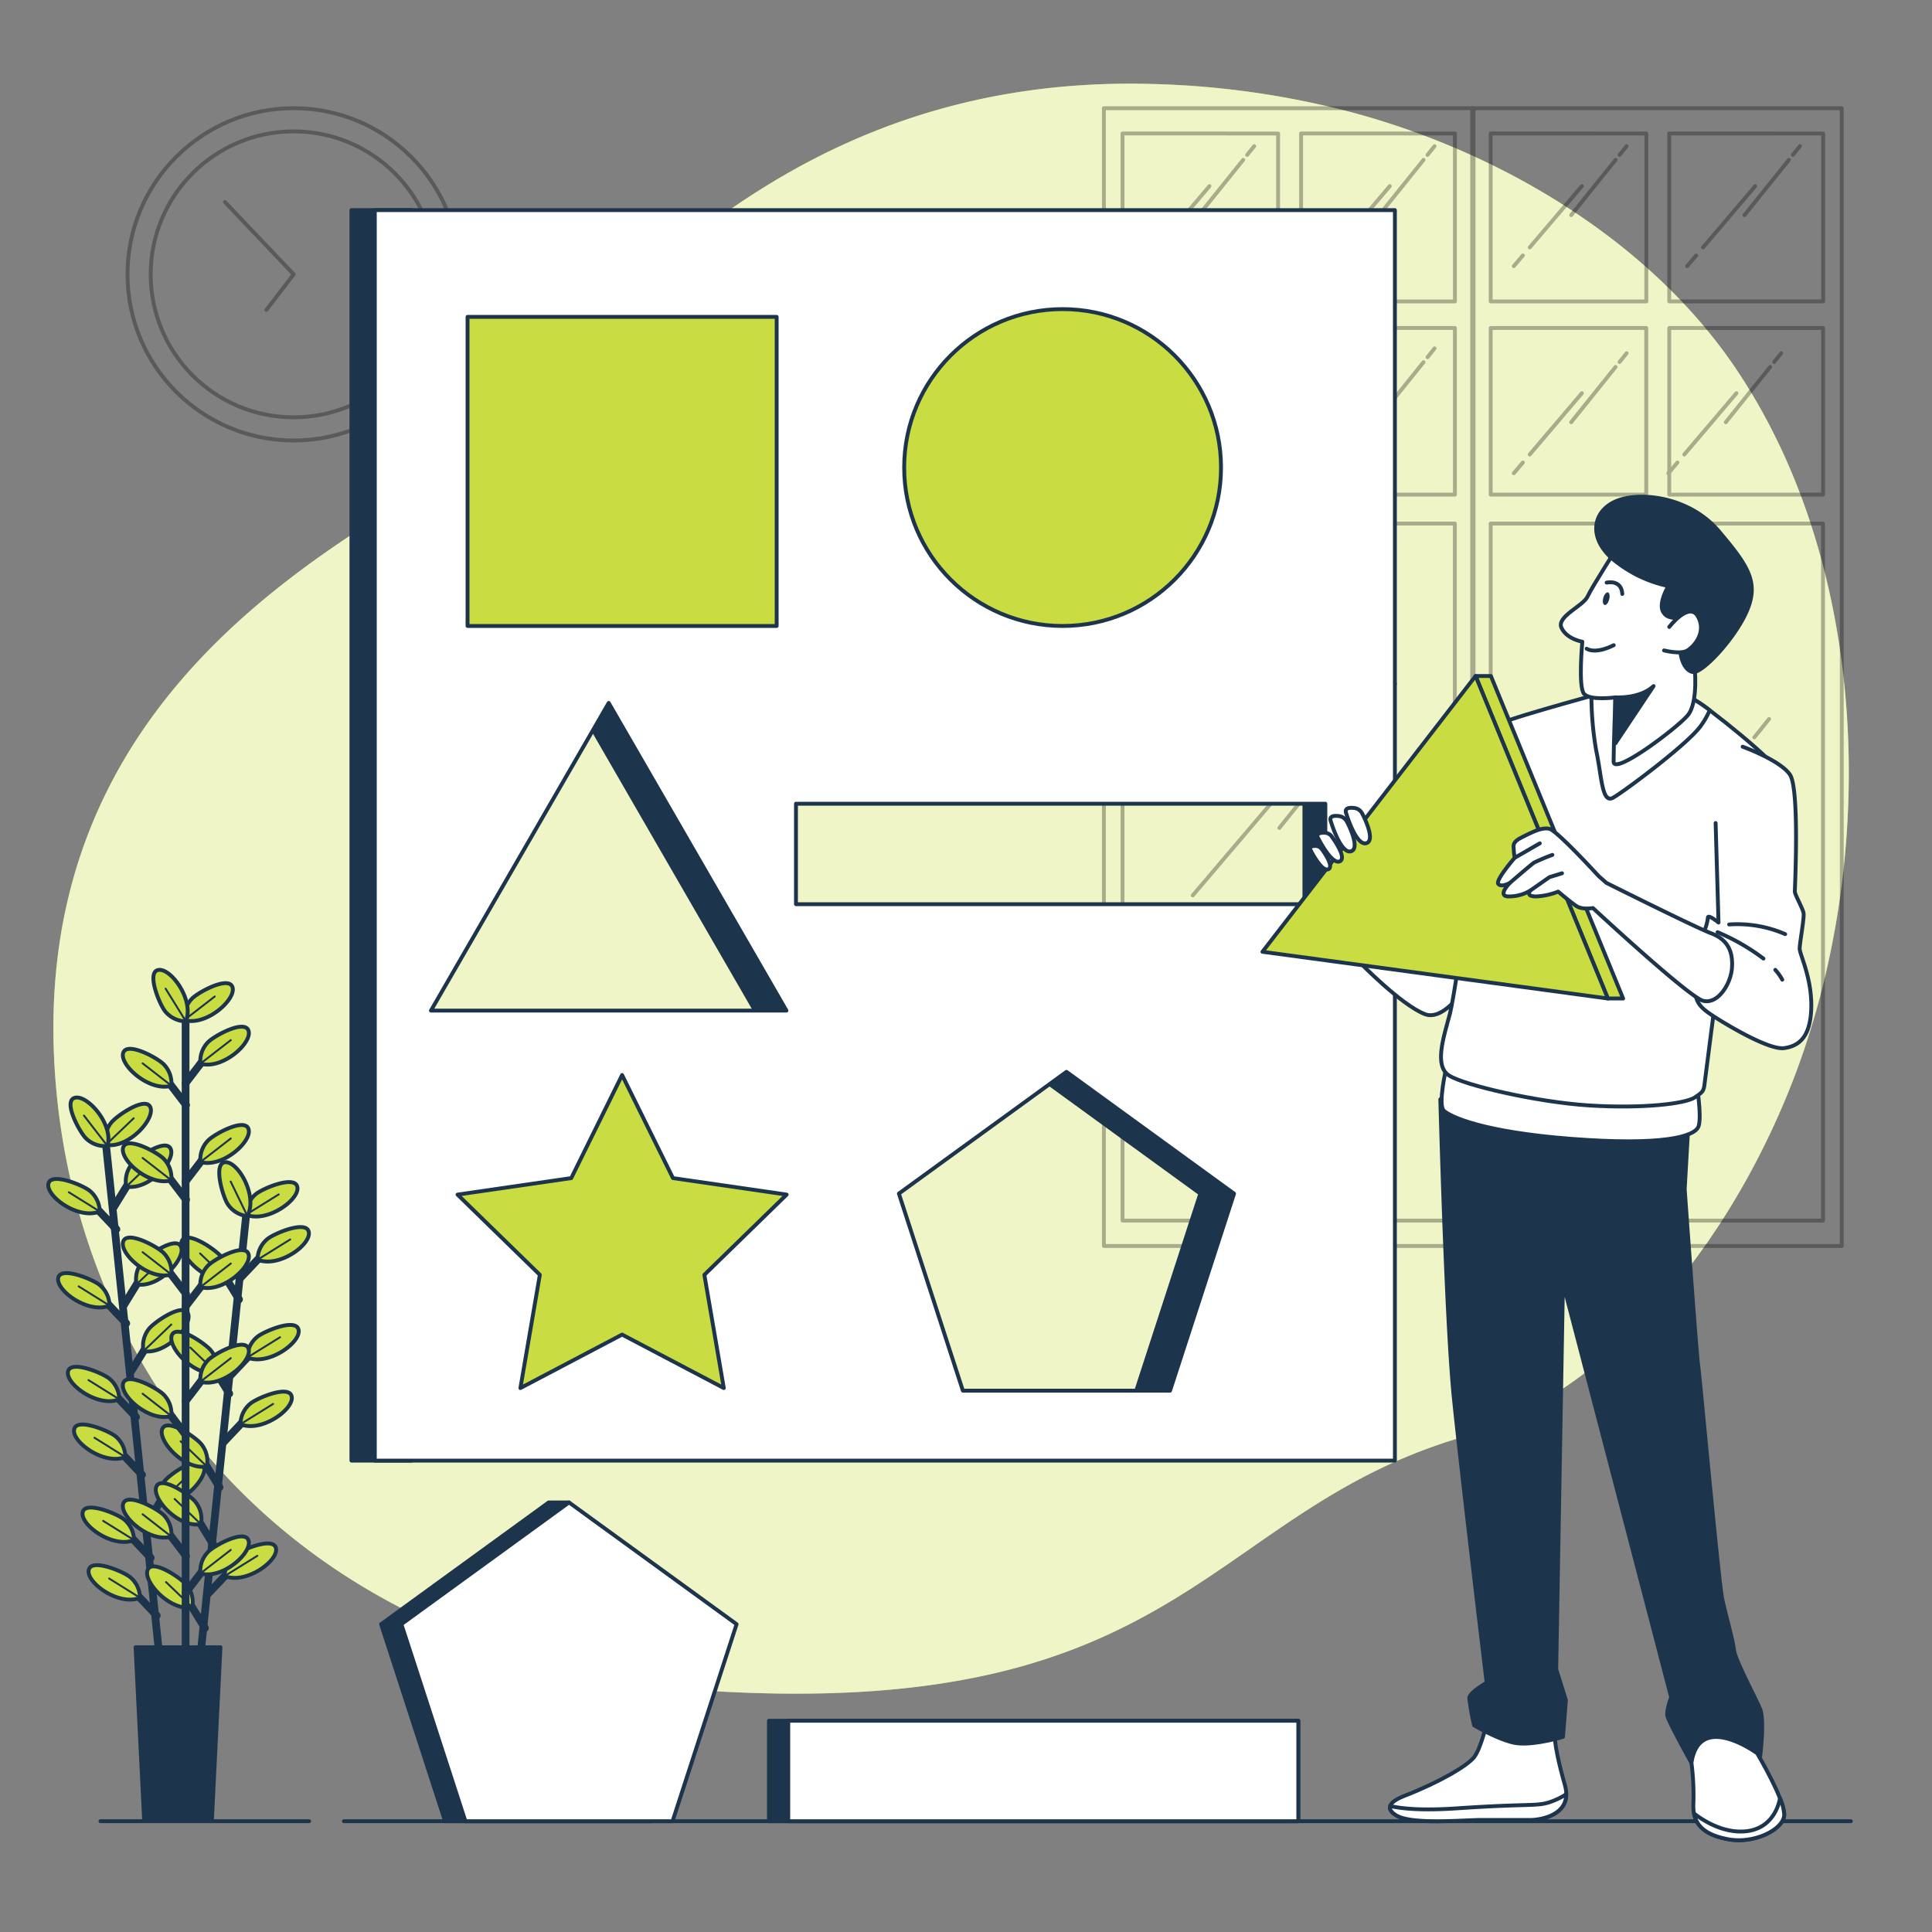 <svg xmlns="http://www.w3.org/2000/svg" viewBox="0 0 500 500">
<rect x="0" y="0" width="500" height="500" fill="#808080" stroke="none"/>
<g id="freepik--background-simple--inject-61">
<path d="M464.86,277.39c-14.73,39.43-44.81,82.11-87.14,94.75-64,19.1-71.6,70.65-186.16,65.87A230.92,230.92,0,0,1,142,430.75,194.41,194.41,0,0,1,118.73,423C51.8,395.89,16.89,336.23,14,273.81c-3.82-82.11,53.46-121.24,90.69-144.15S186.79,18,299.44,21.77a224.06,224.06,0,0,1,50.92,7.44c37.91,10.26,76.44,32.95,98.84,66.12q2.52,3.75,4.82,7.64C484,153.82,484.93,223.63,464.86,277.39Z" style="fill:#C9DC41"></path><path d="M464.86,277.39c-14.73,39.43-44.81,82.11-87.14,94.75-64,19.1-71.6,70.65-186.16,65.87A230.92,230.92,0,0,1,142,430.75,194.41,194.41,0,0,1,118.73,423C51.8,395.89,16.89,336.23,14,273.81c-3.82-82.11,53.46-121.24,90.69-144.15S186.79,18,299.44,21.77a224.06,224.06,0,0,1,50.92,7.44c37.91,10.26,76.44,32.95,98.84,66.12q2.52,3.75,4.82,7.64C484,153.82,484.93,223.63,464.86,277.39Z" style="fill:#fff;opacity:0.7"></path></g><g id="freepik--Floor--inject-61"><line x1="89" y1="471.33" x2="479" y2="471.33" style="fill:none;stroke:#1d344d;stroke-linecap:round;stroke-linejoin:round"></line><line x1="26" y1="471.33" x2="80" y2="471.33" style="fill:none;stroke:#1d344d;stroke-linecap:round;stroke-linejoin:round">
</line>
</g>
<g id="freepik--Clock--inject-61"><g style="opacity:0.3"><circle cx="76" cy="71" r="43" style="fill:none;stroke:#000;stroke-linecap:round;stroke-linejoin:round">
</circle>
<circle cx="76" cy="71" r="37" style="fill:none;stroke:#000;stroke-linecap:round;stroke-linejoin:round"></circle>
<polyline points="68.93 80.22 76 71 58.21 52.28" style="fill:none;stroke:#000;stroke-linecap:round;stroke-linejoin:round">
</polyline>
</g></g>
<g id="freepik--Window--inject-61">
<g style="opacity:0.3">
<path d="M285.69,28V322.46h95.66V28Zm90.84,6.55V78H336.72V34.54Zm-45.76,0V78H290.51V34.54ZM290.51,84.89h40.26V128H290.51Zm86,231h-86V135.5h86ZM336.72,128V84.89h39.81V128Z" style="fill:none;stroke:#000;stroke-linecap:round;stroke-linejoin:round">
</path>
<path d="M381,28V322.46h95.65V28Zm90.83,6.55V78H432V34.54Zm-45.76,0V78H385.79V34.54ZM385.79,84.89h40.26V128H385.79Zm86,231h-86V135.5h86ZM432,128V84.89h39.81V128Z" style="fill:none;stroke:#000;stroke-linecap:round;stroke-linejoin:round"></path><line x1="355.12" y1="184.37" x2="331.1" y2="214.26" style="fill:none;stroke:#000;stroke-linecap:round;stroke-linejoin:round"></line><line x1="361.08" y1="176.95" x2="357.26" y2="181.71" style="fill:none;stroke:#000;stroke-linecap:round;stroke-linejoin:round"></line><line x1="304.99" y1="236.06" x2="300.08" y2="241.84" style="fill:none;stroke:#000;stroke-linecap:round;stroke-linejoin:round">
</line>
<line x1="336.89" y1="198.58" x2="308.68" y2="231.73" style="fill:none;stroke:#000;stroke-linecap:round;stroke-linejoin:round">
</line>
<line x1="451.88" y1="193.5" x2="427.86" y2="223.39" style="fill:none;stroke:#000;stroke-linecap:round;stroke-linejoin:round"></line>
<line x1="457.84" y1="186.08" x2="454.02" y2="190.83" style="fill:none;stroke:#000;stroke-linecap:round;stroke-linejoin:round"></line>
<line x1="401.76" y1="245.18" x2="396.84" y2="250.96" style="fill:none;stroke:#000;stroke-linecap:round;stroke-linejoin:round">
</line>
<line x1="433.65" y1="207.71" x2="405.44" y2="240.86" style="fill:none;stroke:#000;stroke-linecap:round;stroke-linejoin:round"></line>
<line x1="462.97" y1="41.37" x2="451.47" y2="55.67" style="fill:none;stroke:#000;stroke-linecap:round;stroke-linejoin:round"></line>
<line x1="465.82" y1="37.82" x2="464" y2="40.09" style="fill:none;stroke:#000;stroke-linecap:round;stroke-linejoin:round"></line><line x1="438.98" y1="66.11" x2="436.62" y2="68.87" style="fill:none;stroke:#000;stroke-linecap:round;stroke-linejoin:round"></line><line x1="454.24" y1="48.17" x2="440.74" y2="64.04" style="fill:none;stroke:#000;stroke-linecap:round;stroke-linejoin:round"></line><line x1="418.11" y1="41.37" x2="406.62" y2="55.67" style="fill:none;stroke:#000;stroke-linecap:round;stroke-linejoin:round"></line><line x1="420.97" y1="37.82" x2="419.14" y2="40.09" style="fill:none;stroke:#000;stroke-linecap:round;stroke-linejoin:round"></line><line x1="394.12" y1="66.11" x2="391.77" y2="68.87" style="fill:none;stroke:#000;stroke-linecap:round;stroke-linejoin:round"></line><line x1="409.39" y1="48.17" x2="395.89" y2="64.04" style="fill:none;stroke:#000;stroke-linecap:round;stroke-linejoin:round"></line><line x1="418.11" y1="94.96" x2="406.62" y2="109.27" style="fill:none;stroke:#000;stroke-linecap:round;stroke-linejoin:round"></line><line x1="420.97" y1="91.41" x2="419.14" y2="93.69" style="fill:none;stroke:#000;stroke-linecap:round;stroke-linejoin:round"></line><line x1="394.12" y1="119.7" x2="391.77" y2="122.47" style="fill:none;stroke:#000;stroke-linecap:round;stroke-linejoin:round"></line><line x1="409.39" y1="101.76" x2="395.89" y2="117.63" style="fill:none;stroke:#000;stroke-linecap:round;stroke-linejoin:round"></line><line x1="458.12" y1="94.96" x2="446.63" y2="109.27" style="fill:none;stroke:#000;stroke-linecap:round;stroke-linejoin:round"></line><line x1="460.97" y1="91.41" x2="459.15" y2="93.69" style="fill:none;stroke:#000;stroke-linecap:round;stroke-linejoin:round"></line><line x1="434.13" y1="119.7" x2="431.77" y2="122.47" style="fill:none;stroke:#000;stroke-linecap:round;stroke-linejoin:round"></line><line x1="449.39" y1="101.76" x2="435.89" y2="117.63" style="fill:none;stroke:#000;stroke-linecap:round;stroke-linejoin:round"></line><line x1="368.41" y1="41.37" x2="356.92" y2="55.67" style="fill:none;stroke:#000;stroke-linecap:round;stroke-linejoin:round"></line><line x1="371.26" y1="37.82" x2="369.44" y2="40.09" style="fill:none;stroke:#000;stroke-linecap:round;stroke-linejoin:round"></line><line x1="344.42" y1="66.11" x2="342.06" y2="68.87" style="fill:none;stroke:#000;stroke-linecap:round;stroke-linejoin:round"></line><line x1="359.68" y1="48.17" x2="346.18" y2="64.04" style="fill:none;stroke:#000;stroke-linecap:round;stroke-linejoin:round"></line><line x1="368.41" y1="93.72" x2="356.92" y2="108.02" style="fill:none;stroke:#000;stroke-linecap:round;stroke-linejoin:round"></line><line x1="371.26" y1="90.17" x2="369.44" y2="92.44" style="fill:none;stroke:#000;stroke-linecap:round;stroke-linejoin:round"></line><line x1="344.42" y1="118.46" x2="342.06" y2="121.22" style="fill:none;stroke:#000;stroke-linecap:round;stroke-linejoin:round"></line><line x1="359.68" y1="100.52" x2="346.18" y2="116.39" style="fill:none;stroke:#000;stroke-linecap:round;stroke-linejoin:round"></line><line x1="324.77" y1="93.72" x2="313.27" y2="108.02" style="fill:none;stroke:#000;stroke-linecap:round;stroke-linejoin:round"></line><line x1="327.62" y1="90.17" x2="325.79" y2="92.44" style="fill:none;stroke:#000;stroke-linecap:round;stroke-linejoin:round"></line><line x1="300.78" y1="118.46" x2="298.42" y2="121.22" style="fill:none;stroke:#000;stroke-linecap:round;stroke-linejoin:round"></line><line x1="316.04" y1="100.52" x2="302.54" y2="116.39" style="fill:none;stroke:#000;stroke-linecap:round;stroke-linejoin:round"></line><line x1="321.74" y1="41.37" x2="310.24" y2="55.67" style="fill:none;stroke:#000;stroke-linecap:round;stroke-linejoin:round"></line><line x1="324.59" y1="37.82" x2="322.76" y2="40.09" style="fill:none;stroke:#000;stroke-linecap:round;stroke-linejoin:round"></line><line x1="297.75" y1="66.11" x2="295.39" y2="68.87" style="fill:none;stroke:#000;stroke-linecap:round;stroke-linejoin:round"></line><line x1="313.01" y1="48.17" x2="299.51" y2="64.04" style="fill:none;stroke:#000;stroke-linecap:round;stroke-linejoin:round"></line></g></g><g id="freepik--Puzzle--inject-61"><rect x="337.58" y="208" width="5.42" height="26" style="fill:#1d344d;stroke:#1d344d;stroke-linecap:round;stroke-linejoin:round"></rect><polygon points="157.5 181.91 153.47 188.9 195.41 261.54 203.47 261.54 157.5 181.91" style="fill:#1d344d;stroke:#1d344d;stroke-linecap:round;stroke-linejoin:round"></polygon><polygon points="276 277.39 271.63 280.57 310.64 308.91 294.07 359.9 302.81 359.9 319.38 308.91 276 277.39" style="fill:#1d344d;stroke:#1d344d;stroke-linecap:round;stroke-linejoin:round"></polygon><rect x="90.95" y="54.38" width="15.58" height="323.62" style="fill:#1d344d;stroke:#1d344d;stroke-linecap:round;stroke-linejoin:round"></rect><path d="M97,54.38V378H361V54.38Zm14.53,207.16,46-79.62,46,79.62ZM302.81,359.9H249.19l-16.56-51L276,277.39l43.37,31.52ZM343,234H206V208H343Z" style="fill:#fff;stroke:#1d344d;stroke-linecap:round;stroke-linejoin:round"></path><rect x="121" y="82" width="80" height="80" style="fill:#C9DC41;stroke:#1d344d;stroke-linecap:round;stroke-linejoin:round"></rect><circle cx="275" cy="121" r="41" style="fill:#C9DC41;stroke:#1d344d;stroke-linecap:round;stroke-linejoin:round"></circle><polygon points="161 278.22 174.16 304.89 203.59 309.16 182.29 329.92 187.32 359.23 161 345.39 134.68 359.23 139.71 329.92 118.41 309.16 147.84 304.89 161 278.22" style="fill:#C9DC41;stroke:#1d344d;stroke-linecap:round;stroke-linejoin:round"></polygon></g><g id="freepik--Plant--inject-61"><line x1="27.51" y1="297.02" x2="41.21" y2="428.29" style="fill:none;stroke:#1d344d;stroke-linecap:round;stroke-linejoin:round;stroke-width:2px"></line><line x1="39" y1="403.17" x2="32.79" y2="396.61" style="fill:none;stroke:#1d344d;stroke-linecap:round;stroke-linejoin:round;stroke-width:2px"></line><path d="M34.68,398.57a7.06,7.06,0,0,0-2.48-5.27c-1.59-1.42-10-4.95-10.78-2C20.56,394.52,29.15,400.83,34.68,398.57Z" style="fill:#C9DC41;stroke:#1d344d;stroke-linecap:round;stroke-linejoin:round"></path><line x1="34.68" y1="398.57" x2="26.69" y2="393.6" style="fill:none;stroke:#1d344d;stroke-linecap:round;stroke-linejoin:round;stroke-width:0.5px"></line><line x1="40.56" y1="418.1" x2="34.35" y2="411.54" style="fill:none;stroke:#1d344d;stroke-linecap:round;stroke-linejoin:round;stroke-width:2px"></line><path d="M36.23,413.5a7,7,0,0,0-2.47-5.27c-1.59-1.42-10-5-10.78-2C22.12,409.45,30.7,415.76,36.23,413.5Z" style="fill:#C9DC41;stroke:#1d344d;stroke-linecap:round;stroke-linejoin:round"></path><line x1="36.23" y1="413.5" x2="28.25" y2="408.52" style="fill:none;stroke:#1d344d;stroke-linecap:round;stroke-linejoin:round;stroke-width:0.5px"></line><line x1="35.2" y1="366.74" x2="28.99" y2="360.18" style="fill:none;stroke:#1d344d;stroke-linecap:round;stroke-linejoin:round;stroke-width:2px"></line><path d="M30.87,362.14a7,7,0,0,0-2.47-5.27c-1.59-1.42-10-4.95-10.78-2C16.76,358.09,25.34,364.4,30.87,362.14Z" style="fill:#C9DC41;stroke:#1d344d;stroke-linecap:round;stroke-linejoin:round"></path><line x1="30.87" y1="362.14" x2="22.89" y2="357.16" style="fill:none;stroke:#1d344d;stroke-linecap:round;stroke-linejoin:round;stroke-width:0.5px"></line><line x1="36.76" y1="381.67" x2="30.55" y2="375.11" style="fill:none;stroke:#1d344d;stroke-linecap:round;stroke-linejoin:round;stroke-width:2px"></line><path d="M32.43,377.07A7,7,0,0,0,30,371.8c-1.59-1.42-10-4.95-10.78-2C18.31,373,26.9,379.33,32.43,377.07Z" style="fill:#C9DC41;stroke:#1d344d;stroke-linecap:round;stroke-linejoin:round"></path><line x1="32.43" y1="377.07" x2="24.45" y2="372.09" style="fill:none;stroke:#1d344d;stroke-linecap:round;stroke-linejoin:round;stroke-width:0.5px"></line><line x1="32.67" y1="342.48" x2="26.46" y2="335.92" style="fill:none;stroke:#1d344d;stroke-linecap:round;stroke-linejoin:round;stroke-width:2px"></line><path d="M28.34,337.89a7,7,0,0,0-2.47-5.27c-1.59-1.42-10-4.95-10.78-2C14.23,333.84,22.81,340.15,28.34,337.89Z" style="fill:#C9DC41;stroke:#1d344d;stroke-linecap:round;stroke-linejoin:round"></path><line x1="28.34" y1="337.89" x2="20.36" y2="332.91" style="fill:none;stroke:#1d344d;stroke-linecap:round;stroke-linejoin:round;stroke-width:0.5px"></line><line x1="30.12" y1="318.13" x2="23.91" y2="311.57" style="fill:none;stroke:#1d344d;stroke-linecap:round;stroke-linejoin:round;stroke-width:2px"></line><path d="M25.8,313.53a7,7,0,0,0-2.47-5.27c-1.59-1.42-10-4.95-10.78-2C11.68,309.48,20.27,315.79,25.8,313.53Z" style="fill:#C9DC41;stroke:#1d344d;stroke-linecap:round;stroke-linejoin:round"></path><line x1="25.8" y1="313.53" x2="17.81" y2="308.55" style="fill:none;stroke:#1d344d;stroke-linecap:round;stroke-linejoin:round;stroke-width:0.5px"></line><line x1="37.96" y1="394.33" x2="42.68" y2="386.63" style="fill:none;stroke:#1d344d;stroke-linecap:round;stroke-linejoin:round;stroke-width:2px"></line><path d="M41.24,389a7.06,7.06,0,0,1,1.33-5.67c1.27-1.72,8.75-6.91,10.13-4.18C54.22,382.06,47.12,390,41.24,389Z" style="fill:#C9DC41;stroke:#1d344d;stroke-linecap:round;stroke-linejoin:round"></path><line x1="41.24" y1="388.95" x2="48.43" y2="382.07" style="fill:none;stroke:#1d344d;stroke-linecap:round;stroke-linejoin:round;stroke-width:0.5px"></line><line x1="33.86" y1="355.05" x2="38.58" y2="347.35" style="fill:none;stroke:#1d344d;stroke-linecap:round;stroke-linejoin:round;stroke-width:2px"></line><path d="M37.14,349.66A7.06,7.06,0,0,1,38.47,344c1.26-1.72,8.75-6.91,10.13-4.18C50.12,342.78,43,350.73,37.14,349.66Z" style="fill:#C9DC41;stroke:#1d344d;stroke-linecap:round;stroke-linejoin:round"></path><line x1="37.14" y1="349.66" x2="44.33" y2="342.78" style="fill:none;stroke:#1d344d;stroke-linecap:round;stroke-linejoin:round;stroke-width:0.5px"></line><line x1="32.05" y1="337.78" x2="36.78" y2="330.08" style="fill:none;stroke:#1d344d;stroke-linecap:round;stroke-linejoin:round;stroke-width:2px"></line><path d="M35.34,332.39a7,7,0,0,1,1.33-5.66c1.26-1.72,8.74-6.91,10.13-4.18C48.31,325.51,41.21,333.46,35.34,332.39Z" style="fill:#C9DC41;stroke:#1d344d;stroke-linecap:round;stroke-linejoin:round"></path><line x1="35.34" y1="332.39" x2="42.53" y2="325.52" style="fill:none;stroke:#1d344d;stroke-linecap:round;stroke-linejoin:round;stroke-width:0.5px"></line><line x1="29.41" y1="312.47" x2="34.14" y2="304.77" style="fill:none;stroke:#1d344d;stroke-linecap:round;stroke-linejoin:round;stroke-width:2px"></line><path d="M32.69,307.08A7,7,0,0,1,34,301.42c1.26-1.73,8.74-6.91,10.13-4.18C45.67,300.2,38.57,308.15,32.69,307.08Z" style="fill:#C9DC41;stroke:#1d344d;stroke-linecap:round;stroke-linejoin:round"></path><line x1="32.69" y1="307.08" x2="39.89" y2="300.21" style="fill:none;stroke:#1d344d;stroke-linecap:round;stroke-linejoin:round;stroke-width:0.5px"></line><path d="M27.39,296.29a7.06,7.06,0,0,1,1.33-5.67c1.27-1.72,8.75-6.91,10.14-4.18C40.37,289.41,33.27,297.35,27.39,296.29Z" style="fill:#C9DC41;stroke:#1d344d;stroke-linecap:round;stroke-linejoin:round"></path><line x1="27.39" y1="296.29" x2="34.59" y2="289.41" style="fill:none;stroke:#1d344d;stroke-linecap:round;stroke-linejoin:round;stroke-width:0.5px"></line><path d="M27.81,296.58a7,7,0,0,1-5.49-1.91c-1.58-1.44-6-9.43-3.1-10.52C22.33,283,29.49,290.85,27.81,296.58Z" style="fill:#C9DC41;stroke:#1d344d;stroke-linecap:round;stroke-linejoin:round"></path><line x1="27.81" y1="296.58" x2="21.73" y2="288.71" style="fill:none;stroke:#1d344d;stroke-linecap:round;stroke-linejoin:round;stroke-width:0.5px"></line><line x1="63.64" y1="315.09" x2="50.02" y2="446.38" style="fill:none;stroke:#1d344d;stroke-linecap:round;stroke-linejoin:round;stroke-width:2px"></line><line x1="53.03" y1="421.34" x2="48.3" y2="413.64" style="fill:none;stroke:#1d344d;stroke-linecap:round;stroke-linejoin:round;stroke-width:2px"></line><path d="M49.75,416a7,7,0,0,0-1.34-5.66c-1.26-1.72-8.75-6.91-10.14-4.18C36.77,409.08,43.87,417,49.75,416Z" style="fill:#C9DC41;stroke:#1d344d;stroke-linecap:round;stroke-linejoin:round"></path><line x1="49.75" y1="415.95" x2="42.96" y2="409.44" style="fill:none;stroke:#1d344d;stroke-linecap:round;stroke-linejoin:round;stroke-width:0.5px"></line><line x1="56.81" y1="384.9" x2="52.09" y2="377.21" style="fill:none;stroke:#1d344d;stroke-linecap:round;stroke-linejoin:round;stroke-width:2px"></line><path d="M53.53,379.52a7,7,0,0,0-1.34-5.67c-1.26-1.72-8.75-6.9-10.14-4.17C40.55,372.64,47.65,380.59,53.53,379.52Z" style="fill:#C9DC41;stroke:#1d344d;stroke-linecap:round;stroke-linejoin:round"></path><line x1="53.53" y1="379.52" x2="46.74" y2="373" style="fill:none;stroke:#1d344d;stroke-linecap:round;stroke-linejoin:round;stroke-width:0.5px"></line><line x1="55.26" y1="399.83" x2="50.54" y2="392.14" style="fill:none;stroke:#1d344d;stroke-linecap:round;stroke-linejoin:round;stroke-width:2px"></line><path d="M52,394.45a7,7,0,0,0-1.34-5.67c-1.26-1.72-8.75-6.9-10.13-4.17C39,387.58,46.1,395.52,52,394.45Z" style="fill:#C9DC41;stroke:#1d344d;stroke-linecap:round;stroke-linejoin:round"></path><line x1="51.98" y1="394.45" x2="45.19" y2="387.93" style="fill:none;stroke:#1d344d;stroke-linecap:round;stroke-linejoin:round;stroke-width:0.5px"></line><line x1="59.33" y1="360.65" x2="54.6" y2="352.95" style="fill:none;stroke:#1d344d;stroke-linecap:round;stroke-linejoin:round;stroke-width:2px"></line><path d="M56,355.26a7,7,0,0,0-1.33-5.66c-1.27-1.72-8.75-6.9-10.14-4.18C43.06,348.39,50.17,356.34,56,355.26Z" style="fill:#C9DC41;stroke:#1d344d;stroke-linecap:round;stroke-linejoin:round"></path><line x1="56.04" y1="355.26" x2="49.25" y2="348.75" style="fill:none;stroke:#1d344d;stroke-linecap:round;stroke-linejoin:round;stroke-width:0.5px"></line><line x1="61.86" y1="336.29" x2="57.13" y2="328.59" style="fill:none;stroke:#1d344d;stroke-linecap:round;stroke-linejoin:round;stroke-width:2px"></line><path d="M58.57,330.9a7,7,0,0,0-1.33-5.66c-1.27-1.72-8.75-6.9-10.14-4.17C45.59,324,52.69,332,58.57,330.9Z" style="fill:#C9DC41;stroke:#1d344d;stroke-linecap:round;stroke-linejoin:round"></path><line x1="58.57" y1="330.9" x2="51.78" y2="324.39" style="fill:none;stroke:#1d344d;stroke-linecap:round;stroke-linejoin:round;stroke-width:0.5px"></line><line x1="53.83" y1="412.48" x2="60.04" y2="405.91" style="fill:none;stroke:#1d344d;stroke-linecap:round;stroke-linejoin:round;stroke-width:2px"></line><path d="M58.15,407.88a7,7,0,0,1,2.47-5.27c1.59-1.42,10-5,10.78-2C72.27,403.82,63.68,410.14,58.15,407.88Z" style="fill:#C9DC41;stroke:#1d344d;stroke-linecap:round;stroke-linejoin:round"></path><line x1="58.15" y1="407.88" x2="66.6" y2="402.64" style="fill:none;stroke:#1d344d;stroke-linecap:round;stroke-linejoin:round;stroke-width:0.5px"></line><line x1="57.91" y1="373.19" x2="64.11" y2="366.62" style="fill:none;stroke:#1d344d;stroke-linecap:round;stroke-linejoin:round;stroke-width:2px"></line><path d="M62.23,368.59a7,7,0,0,1,2.47-5.27c1.59-1.42,10-5,10.77-2C76.34,364.53,67.76,370.85,62.23,368.59Z" style="fill:#C9DC41;stroke:#1d344d;stroke-linecap:round;stroke-linejoin:round"></path><line x1="62.23" y1="368.59" x2="70.68" y2="363.34" style="fill:none;stroke:#1d344d;stroke-linecap:round;stroke-linejoin:round;stroke-width:0.5px"></line><line x1="59.7" y1="355.92" x2="65.9" y2="349.36" style="fill:none;stroke:#1d344d;stroke-linecap:round;stroke-linejoin:round;stroke-width:2px"></line><path d="M64,351.32a7,7,0,0,1,2.47-5.26c1.59-1.43,10-5,10.78-2C78.13,347.26,69.55,353.58,64,351.32Z" style="fill:#C9DC41;stroke:#1d344d;stroke-linecap:round;stroke-linejoin:round"></path><line x1="64.02" y1="351.32" x2="72.47" y2="346.08" style="fill:none;stroke:#1d344d;stroke-linecap:round;stroke-linejoin:round;stroke-width:0.5px"></line><line x1="62.32" y1="330.61" x2="68.53" y2="324.05" style="fill:none;stroke:#1d344d;stroke-linecap:round;stroke-linejoin:round;stroke-width:2px"></line><path d="M66.65,326a7,7,0,0,1,2.46-5.27c1.6-1.42,10-5,10.78-2C80.76,322,72.18,328.27,66.65,326Z" style="fill:#C9DC41;stroke:#1d344d;stroke-linecap:round;stroke-linejoin:round"></path><line x1="66.65" y1="326.01" x2="75.1" y2="320.77" style="fill:none;stroke:#1d344d;stroke-linecap:round;stroke-linejoin:round;stroke-width:0.5px"></line><path d="M63.68,314.36a7,7,0,0,1,2.47-5.27c1.59-1.43,10-5,10.78-2C77.8,310.3,69.21,316.61,63.68,314.36Z" style="fill:#C9DC41;stroke:#1d344d;stroke-linecap:round;stroke-linejoin:round"></path><line x1="63.68" y1="314.36" x2="72.13" y2="309.11" style="fill:none;stroke:#1d344d;stroke-linecap:round;stroke-linejoin:round;stroke-width:0.5px"></line><path d="M64,314.73a7,7,0,0,1-5-3c-1.25-1.74-3.88-10.45-.86-10.93C61.47,300.27,66.85,309.47,64,314.73Z" style="fill:#C9DC41;stroke:#1d344d;stroke-linecap:round;stroke-linejoin:round"></path><line x1="64.03" y1="314.73" x2="59.7" y2="305.78" style="fill:none;stroke:#1d344d;stroke-linecap:round;stroke-linejoin:round;stroke-width:0.5px"></line><line x1="48.03" y1="261.64" x2="48.03" y2="427.65" style="fill:none;stroke:#1d344d;stroke-linecap:round;stroke-linejoin:round;stroke-width:2px"></line><line x1="48.16" y1="402.69" x2="42.67" y2="395.52" style="fill:none;stroke:#1d344d;stroke-linecap:round;stroke-linejoin:round;stroke-width:2px"></line><path d="M44.34,397.67a7,7,0,0,0-1.91-5.5c-1.44-1.58-9.42-6-10.52-3.1C30.72,392.17,38.6,399.34,44.34,397.67Z" style="fill:#C9DC41;stroke:#1d344d;stroke-linecap:round;stroke-linejoin:round"></path><line x1="44.34" y1="397.67" x2="36.91" y2="391.89" style="fill:none;stroke:#1d344d;stroke-linecap:round;stroke-linejoin:round;stroke-width:0.5px"></line><line x1="48.16" y1="371.49" x2="42.67" y2="364.32" style="fill:none;stroke:#1d344d;stroke-linecap:round;stroke-linejoin:round;stroke-width:2px"></line><path d="M44.34,366.47A7,7,0,0,0,42.43,361c-1.44-1.59-9.42-6-10.52-3.11C30.72,361,38.6,368.14,44.34,366.47Z" style="fill:#C9DC41;stroke:#1d344d;stroke-linecap:round;stroke-linejoin:round"></path><line x1="44.34" y1="366.47" x2="36.91" y2="360.69" style="fill:none;stroke:#1d344d;stroke-linecap:round;stroke-linejoin:round;stroke-width:0.5px"></line><line x1="48.16" y1="334.86" x2="42.67" y2="327.69" style="fill:none;stroke:#1d344d;stroke-linecap:round;stroke-linejoin:round;stroke-width:2px"></line><path d="M44.34,329.84a7,7,0,0,0-1.91-5.49c-1.44-1.59-9.42-6-10.52-3.11C30.72,324.35,38.6,331.52,44.34,329.84Z" style="fill:#C9DC41;stroke:#1d344d;stroke-linecap:round;stroke-linejoin:round"></path><line x1="44.34" y1="329.84" x2="36.91" y2="324.06" style="fill:none;stroke:#1d344d;stroke-linecap:round;stroke-linejoin:round;stroke-width:0.5px"></line><line x1="48.16" y1="310.48" x2="42.67" y2="303.31" style="fill:none;stroke:#1d344d;stroke-linecap:round;stroke-linejoin:round;stroke-width:2px"></line><path d="M44.34,305.46a7,7,0,0,0-1.91-5.5c-1.44-1.58-9.42-6-10.52-3.1C30.72,300,38.6,307.13,44.34,305.46Z" style="fill:#C9DC41;stroke:#1d344d;stroke-linecap:round;stroke-linejoin:round"></path><line x1="44.34" y1="305.46" x2="36.91" y2="299.68" style="fill:none;stroke:#1d344d;stroke-linecap:round;stroke-linejoin:round;stroke-width:0.5px"></line><line x1="48.16" y1="285.99" x2="42.67" y2="278.82" style="fill:none;stroke:#1d344d;stroke-linecap:round;stroke-linejoin:round;stroke-width:2px"></line><path d="M44.34,281a7,7,0,0,0-1.91-5.5c-1.44-1.58-9.42-6-10.52-3.1C30.72,275.47,38.6,282.64,44.34,281Z" style="fill:#C9DC41;stroke:#1d344d;stroke-linecap:round;stroke-linejoin:round"></path><line x1="44.34" y1="280.97" x2="36.91" y2="275.19" style="fill:none;stroke:#1d344d;stroke-linecap:round;stroke-linejoin:round;stroke-width:0.5px"></line><line x1="48.04" y1="412.22" x2="53.54" y2="405.05" style="fill:none;stroke:#1d344d;stroke-linecap:round;stroke-linejoin:round;stroke-width:2px"></line><path d="M51.87,407.2a7,7,0,0,1,1.91-5.5c1.44-1.58,9.41-6,10.51-3.11C65.49,401.7,57.6,408.87,51.87,407.2Z" style="fill:#C9DC41;stroke:#1d344d;stroke-linecap:round;stroke-linejoin:round"></path><line x1="51.87" y1="407.2" x2="59.73" y2="401.11" style="fill:none;stroke:#1d344d;stroke-linecap:round;stroke-linejoin:round;stroke-width:0.5px"></line><line x1="48.04" y1="362.6" x2="53.54" y2="355.43" style="fill:none;stroke:#1d344d;stroke-linecap:round;stroke-linejoin:round;stroke-width:2px"></line><path d="M51.87,357.58a7,7,0,0,1,1.91-5.5c1.44-1.58,9.41-6,10.51-3.11C65.49,352.08,57.6,359.25,51.87,357.58Z" style="fill:#C9DC41;stroke:#1d344d;stroke-linecap:round;stroke-linejoin:round"></path><line x1="51.87" y1="357.58" x2="59.73" y2="351.49" style="fill:none;stroke:#1d344d;stroke-linecap:round;stroke-linejoin:round;stroke-width:0.5px"></line><line x1="48.04" y1="338.11" x2="53.54" y2="330.94" style="fill:none;stroke:#1d344d;stroke-linecap:round;stroke-linejoin:round;stroke-width:2px"></line><path d="M51.87,333.09a7,7,0,0,1,1.91-5.5c1.44-1.58,9.41-6,10.51-3.11C65.49,327.59,57.6,334.76,51.87,333.09Z" style="fill:#C9DC41;stroke:#1d344d;stroke-linecap:round;stroke-linejoin:round"></path><line x1="51.87" y1="333.09" x2="59.73" y2="327" style="fill:none;stroke:#1d344d;stroke-linecap:round;stroke-linejoin:round;stroke-width:0.5px"></line><line x1="48.04" y1="305.74" x2="53.54" y2="298.57" style="fill:none;stroke:#1d344d;stroke-linecap:round;stroke-linejoin:round;stroke-width:2px"></line><path d="M51.87,300.72a7,7,0,0,1,1.91-5.5c1.44-1.58,9.41-6,10.51-3.11C65.49,295.22,57.6,302.39,51.87,300.72Z" style="fill:#C9DC41;stroke:#1d344d;stroke-linecap:round;stroke-linejoin:round"></path><line x1="51.87" y1="300.72" x2="59.73" y2="294.63" style="fill:none;stroke:#1d344d;stroke-linecap:round;stroke-linejoin:round;stroke-width:0.5px"></line><line x1="48.04" y1="280.29" x2="53.54" y2="273.12" style="fill:none;stroke:#1d344d;stroke-linecap:round;stroke-linejoin:round;stroke-width:2px"></line><path d="M51.87,275.27a7,7,0,0,1,1.91-5.5c1.44-1.58,9.41-6,10.51-3.1C65.49,269.77,57.6,276.94,51.87,275.27Z" style="fill:#C9DC41;stroke:#1d344d;stroke-linecap:round;stroke-linejoin:round"></path><line x1="51.87" y1="275.27" x2="59.73" y2="269.18" style="fill:none;stroke:#1d344d;stroke-linecap:round;stroke-linejoin:round;stroke-width:0.5px"></line><path d="M47.71,264a7,7,0,0,1,1.91-5.49c1.44-1.59,9.42-6,10.52-3.11C61.33,258.49,53.45,265.65,47.71,264Z" style="fill:#C9DC41;stroke:#1d344d;stroke-linecap:round;stroke-linejoin:round"></path><line x1="47.71" y1="263.98" x2="55.58" y2="257.89" style="fill:none;stroke:#1d344d;stroke-linecap:round;stroke-linejoin:round;stroke-width:0.5px"></line><path d="M48.1,264.32a7.05,7.05,0,0,1-5.27-2.48c-1.42-1.59-4.94-10-2-10.78C44.06,250.2,50.36,258.79,48.1,264.32Z" style="fill:#C9DC41;stroke:#1d344d;stroke-linecap:round;stroke-linejoin:round"></path><line x1="48.1" y1="264.32" x2="42.86" y2="255.86" style="fill:none;stroke:#1d344d;stroke-linecap:round;stroke-linejoin:round;stroke-width:0.5px"></line><polygon points="54.86 470.71 37.28 470.71 35.08 426.31 57.06 426.31 54.86 470.71" style="fill:#1d344d;stroke:#1d344d;stroke-linecap:round;stroke-linejoin:round"></polygon></g><g id="freepik--figure-2--inject-61"><rect x="199" y="445.33" width="137" height="26" style="fill:#1d344d;stroke:#1d344d;stroke-linecap:round;stroke-linejoin:round"></rect><rect x="204" y="445.33" width="132" height="26" style="fill:#fff;stroke:#1d344d;stroke-linecap:round;stroke-linejoin:round"></rect></g><g id="freepik--figure-1--inject-61"><polygon points="142 388.83 98.63 420.34 115.19 471.33 168.81 471.33 147.26 388.83 142 388.83" style="fill:#1d344d;stroke:#1d344d;stroke-linecap:round;stroke-linejoin:round"></polygon><polygon points="147.26 388.83 103.88 420.34 120.45 471.33 174.06 471.33 190.63 420.34 147.26 388.83" style="fill:#fff;stroke:#1d344d;stroke-linecap:round;stroke-linejoin:round"></polygon></g><g id="freepik--Character--inject-61"><path d="M384.75,446s-1.5,6.5-3.25,8.75-9,6.5-18,10c-6.34,2.46-3,4.5-2.25,5,3.84,2.56,17.5,1.25,22.25,1.25h12.75c1.75,0,11-1,8.75-9-3.47-12.33-2.5-13.75-2.5-13.75Z" style="fill:#fff;stroke:#1d344d;stroke-linecap:round;stroke-linejoin:round"></path><path d="M396.25,471c1.56,0,9.09-.8,9.09-6.66a19.17,19.17,0,0,1-4.59,2.16c-3.5,1-5.25.25-23.75,1.5-9,.61-14.25.09-17.22-.61-.38,1.19,1,2.06,1.47,2.36,3.84,2.56,17.5,1.25,22.25,1.25Z" style="fill:#fff;stroke:#1d344d;stroke-linecap:round;stroke-linejoin:round"></path><path d="M351.76,248.92s10.77,11.11,17,13.54,13.88-12.15,13.88-12.15l-33.33-9Z" style="fill:#fff;stroke:#1d344d;stroke-linecap:round;stroke-linejoin:round"></path><path d="M372.75,284.5s1.5,57.5,3.5,77.25,8.5,73.75,8.5,73.75-4.5,2.5-4.5,4a62.42,62.42,0,0,0,1.25,7s5.75,3.5,10.25,4.5,12.75-1.5,12.75-1.5l.75-9.5-2.5-8,1.75-100,28,107.25s-1.25,3.25-1,4.75,6.25,12.25,6.25,12.25,1-5.75,7.5-5a23,23,0,0,1,10.25,3.5s1.25-9.5,0-12.5S449,429.5,448.75,427s-2-8.5-3-13-5.75-57-6.25-60.5-3.5-45.75-3.5-45.75l1-17.5S395,288,384.5,286s-9.75-2.75-9.75-2.75Z" style="fill:#1d344d;stroke:#1d344d;stroke-linecap:round;stroke-linejoin:round"></path><path d="M374.3,276.31s-2.22,9.55-.66,11.1,10,5.56,33.09,7.33,32-.44,32.88-3.33-.67-11.77-.67-11.77-33.76.44-48.42-2-13.77-4.44-13.77-4.44Z" style="fill:#fff;stroke:#1d344d;stroke-linecap:round;stroke-linejoin:round"></path><path d="M418.75,178.2s-27,7.32-29.69,8.78-12.13,69-13.8,75.28-4.18,13.59-.21,16.1,22.79,6.9,36.38,7.74,24.68-.42,27.19-2.09,2.3-1.68,2.71-5,3.35-26.14,3.56-27.19,15.68-49.34,15.68-51.64-19.24-17.78-22.37-19.24S423.56,178.2,418.75,178.2Z" style="fill:#fff;stroke:#1d344d;stroke-linecap:round;stroke-linejoin:round"></path><path d="M439.87,188.24a20.24,20.24,0,0,0,2.6-4.43,35.08,35.08,0,0,0-4.27-2.89c-3.14-1.46-14.64-2.72-19.45-2.72l-6.89,1.9a83.41,83.41,0,0,0,1.25,14.2c1.46,6.9,1.46,13.8,4.39,12.13S436.11,193.05,439.87,188.24Z" style="fill:#fff;stroke:#1d344d;stroke-linecap:round;stroke-linejoin:round"></path><path d="M419.18,140.66s-7.2,11.25-8.32,13.72-8.1,5.17-6.75,8.1,5.4,3.6,5.4,3.6-1.13,11.7.45,13.5,8.09.9,8.09.9-.45,13-.45,16.64,16.2-8.54,19.13-11.92,1.8-13,1.8-13,8.55-10.8,10.12-15.52-2.7-16.2-15.07-19.8S419.18,140.66,419.18,140.66Z" style="fill:#fff;stroke:#1d344d;stroke-linecap:round;stroke-linejoin:round"></path><path d="M416.45,155.14c-.24.91-.77,1.55-1.19,1.43s-.57-.93-.33-1.83.78-1.54,1.2-1.43S416.69,154.24,416.45,155.14Z" style="fill:#1d344d"></path><path d="M415.8,150.78s3.83-.9,4.05,2.93" style="fill:none;stroke:#1d344d;stroke-linecap:round;stroke-linejoin:round"></path><path d="M410.63,167.88s2,1.57,7-.9" style="fill:none;stroke:#1d344d;stroke-linecap:round;stroke-linejoin:round"></path><path d="M418.05,180.48s6.3.45,9.9-2.93l-9.9,14.85Z" style="fill:#1d344d;stroke:#1d344d;stroke-linecap:round;stroke-linejoin:round"></path><path d="M431.78,151.68a33.18,33.18,0,0,1-14.4-7c-6.52-5.63-5.17-12.6,1.12-15.08s18.9-.9,26.33,7.88,10.34,13.05,7.42,20.24-11.7,16.65-14.17,16.2-3.38-4.72-3.15-5.85,3.37-5.17,1.12-7-4.27-.45-5.62-2.7S431.78,151.68,431.78,151.68Z" style="fill:#1d344d;stroke:#1d344d;stroke-linecap:round;stroke-linejoin:round"></path><path d="M432,162.25s5.18-6.74,7.43-2.7-.9,7.65-2.7,8.78-6.08,0-6.08,0" style="fill:#fff;stroke:#1d344d;stroke-linecap:round;stroke-linejoin:round"></path><polygon points="385.84 174.95 381.88 174.95 416.11 258.41 420.06 258.41 385.84 174.95" style="fill:#C9DC41;stroke:#1d344d;stroke-linecap:round;stroke-linejoin:round"></polygon><polygon points="381.88 174.95 326.72 246.32 416.11 258.41 381.88 174.95" style="fill:#C9DC41;stroke:#1d344d;stroke-linecap:round;stroke-linejoin:round"></polygon><path d="M444,213l.75,25.75S442,236.5,442,237.5a12.47,12.47,0,0,1-.75,3,74.81,74.81,0,0,0-2.5,12.75c-.5,6,.75,7.25,5.5,10.25s14,8.25,17.5,7.75,6.75-2.5,7-10.25-3-14-3-15.5,1.25-8,1-9.25-2.25-4.75-2.25-5.5,1.25-26.5-1.25-30.25S451,193.25,451,193.25" style="fill:#fff;stroke:#1d344d;stroke-linecap:round;stroke-linejoin:round"></path><path d="M413.75,226.75S403,215,401,214.5s-4.75,1-7.25,2.25-2,2.25-2,3A19.39,19.39,0,0,0,392,222s-5,5.75-4.25,6.75,3-.25,3-.25-3.5,3.5-.25,3.5a10.74,10.74,0,0,0,5.5-1.5s-1.25,1.5,1.5,1.5a17.58,17.58,0,0,0,5.75-1.25s3.25,2.75,4.75,3.75,4.25.5,4.25.5,24.75,23,28.5,24,7.25-4.25,7.5-8.75-1.5-7.25-5.5-8.75-27-13-27-13Z" style="fill:#fff;stroke:#1d344d;stroke-linecap:round;stroke-linejoin:round"></path><line x1="392" y1="222" x2="398.5" y2="218.25" style="fill:none;stroke:#1d344d;stroke-linecap:round;stroke-linejoin:round"></line><path d="M390.75,228.5s5.5-4.75,6.25-5.25a51.32,51.32,0,0,1,4.75-2" style="fill:none;stroke:#1d344d;stroke-linecap:round;stroke-linejoin:round"></path><polyline points="396 230.5 401 227 404.25 226" style="fill:none;stroke:#1d344d;stroke-linecap:round;stroke-linejoin:round"></polyline><path d="M459.45,251a13.57,13.57,0,0,1,1.8,2.54" style="fill:none;stroke:#1d344d;stroke-linecap:round;stroke-linejoin:round"></path><path d="M444.5,241.25a55.1,55.1,0,0,1,11.88,6.83" style="fill:none;stroke:#1d344d;stroke-linecap:round;stroke-linejoin:round"></path><path d="M462,241.75a31.12,31.12,0,0,0-14.5-2.5" style="fill:none;stroke:#1d344d;stroke-linecap:round;stroke-linejoin:round"></path><path d="M352.55,210.58a2.61,2.61,0,0,0-2.19-1.48c-1.16-.13-2.41,0-2,1.29.7,2.28,3,8.73,5.37,7.78s-1.17-7.59-1.17-7.59Z" style="fill:#fff;stroke:#1d344d;stroke-linecap:round;stroke-linejoin:round"></path><path d="M348.58,212.67a2.64,2.64,0,0,0-2.19-1.48c-1.16-.13-2.42,0-2,1.29.7,2.28,3,8.73,5.37,7.79s-1.16-7.6-1.16-7.6Z" style="fill:#fff;stroke:#1d344d;stroke-linecap:round;stroke-linejoin:round"></path><path d="M344.68,216.51a2.43,2.43,0,0,0-2.08-1c-1,0-2.05.25-1.51,1.3.94,1.86,3.9,7.1,5.73,6.06s-2.14-6.32-2.14-6.32Z" style="fill:#fff;stroke:#1d344d;stroke-linecap:round;stroke-linejoin:round"></path><path d="M342.09,219.78a2,2,0,0,0-1.69-.85c-.82,0-1.67.2-1.23,1.06.76,1.51,3.17,5.78,4.67,4.93s-1.75-5.14-1.75-5.14Z" style="fill:#fff;stroke:#1d344d;stroke-linecap:round;stroke-linejoin:round"></path><path d="M437.75,456.25a66.12,66.12,0,0,1,.5,10.5c-.25,5,2.25,8,9,9.25s14.25-2.5,14.5-6.25-7-16-7-16S439.75,442.75,437.75,456.25Z" style="fill:#fff;stroke:#1d344d;stroke-linecap:round;stroke-linejoin:round"></path><path d="M461.75,469.75a11.93,11.93,0,0,0-1.09-4.35c-.51,2.85-2.77,8.6-10.16,8.6-5.05,0-9.5-2.69-12.09-4.67.67,3.47,3.34,5.65,8.84,6.67C454,477.25,461.5,473.5,461.75,469.75Z" style="fill:#fff;stroke:#1d344d;stroke-linecap:round;stroke-linejoin:round"></path></g></svg>

